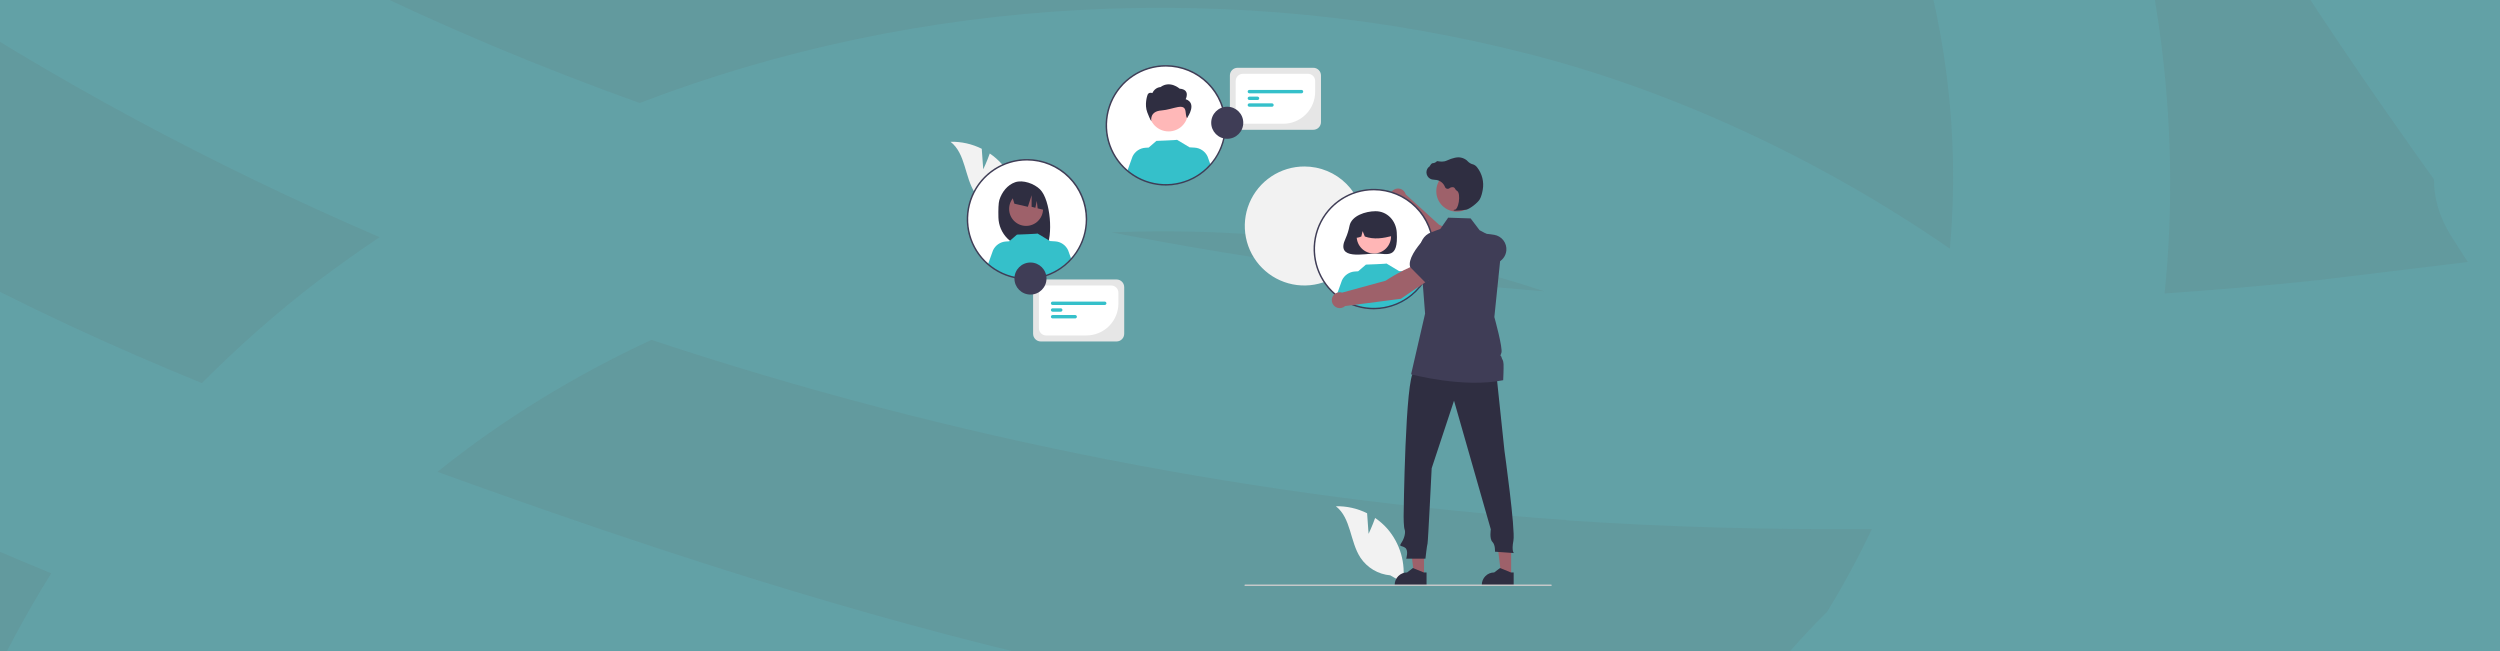 <?xml version="1.0"?>
<svg xmlns="http://www.w3.org/2000/svg" width="1920" height="500" viewBox="0 0 1920 500" fill="none">
<rect x="0" y="0" width="1920" height="500" fill="#808080" stroke="none"/>
<g clip-path="url(#clip0_1319_550)">
<rect width="1920" height="500" fill="#35C0CA" fill-opacity="0.4"/>
<g clip-path="url(#clip1_1319_550)">
<mask id="mask0_1319_550" style="mask-type:luminance" maskUnits="userSpaceOnUse" x="-3440" y="-2301" width="8244" height="5219">
<path d="M-3440 -2300.48H4804V2917.94H-3440V-2300.48Z" fill="white"/>
</mask>
<g mask="url(#mask0_1319_550)">
<g opacity="0.2">
<path d="M-1990.96 -41.79C-1853.72 363.082 -1492.15 648.888 -1106.65 802.372C-880.464 892.369 -639.88 943.53 -400.224 981.669L-92.527 1027.25C-62.337 1375.38 134.82 1717.93 449.717 1885.13C1097.16 2228.84 1765.73 1719.56 2062.52 1132.36C2237.61 1228.87 2463.33 1263.29 2644.47 1278.17C2882.49 1297.71 3121.69 1290.96 3357.87 1259.57C3466.31 1287.01 3576.85 1307.24 3688.79 1319.1C4082.4 1361.19 4512.25 1308.64 4853.16 1096.08C5172.47 897.021 5391.45 537.263 5347.8 152.856C5256.07 -656.888 4210.13 -671.307 3614.71 -548.752C3179.97 -459.452 2765.23 -287.829 2393.44 -45.975C2382.05 -53.416 2368.59 -58.3 2354.88 -60.16C2366.27 -97.368 2375.79 -135.273 2383.68 -173.412C2488.65 -319.92 2565.75 -482.706 2567.84 -665.259C2570.39 -899.67 2447.55 -1158.73 2217.88 -1238.03C2144.03 -1394.77 2054.61 -1544.53 1958.95 -1684.3C1525.61 -2316.84 678.922 -2949.84 -114.82 -2583.11C-412.531 -2445.67 -612.244 -2191.96 -719.299 -1897.31C-729.518 -1894.06 -739.968 -1891.27 -750.186 -1887.78C-1483.79 -1649.41 -2276.6 -884.554 -1990.96 -41.788L-1990.96 -41.79ZM1856.76 1157.48C1670.99 1473.97 1367.93 1759.09 991.961 1811.18C656.629 1857.69 348.932 1681.88 190.089 1387.94C133.66 1283.29 95.343 1166.78 80.016 1047.95C176.621 1057.71 273.459 1064.69 370.064 1067.25C670.097 1074.92 990.334 1022.37 1243.92 862.137C1262.04 989.344 1361.67 1087.01 1505.41 1082.6C1651.48 1078.18 1768.52 982.366 1810.79 850.277C1835.17 921.437 1874.19 980.739 1923.64 1030.27C1903.44 1073.76 1881.39 1116.32 1857 1157.94L1856.76 1157.48ZM-589.487 -1758.02C-157.085 -1874.3 314.33 -1856.85 731.869 -1703.6C1106.21 -1566.17 1420.19 -1316.4 1650.79 -1002.69C1607.59 -935.716 1575.55 -861.301 1558.12 -785.953C1479.17 -446.894 1678.19 -129.694 1869.31 137.741C1869.31 150.763 1872.56 164.949 1881.61 179.832C1886.03 187.04 1890.67 194.018 1895.32 201.226L1780.36 215.18C1741.35 219.366 1701.87 222.621 1662.39 225.412C1690.03 -43.417 1582.73 -321.782 1383.72 -520.147C1075.56 -827.115 592.071 -936.647 169.655 -891.532C-45.154 -868.509 -275.752 -762.001 -419.964 -596.658C-638.487 -925.485 -703.277 -1372.91 -589.487 -1757.78V-1758.02ZM2239.47 -405.732C2237.15 -349.455 2230.88 -293.642 2220.65 -238.76L2196.75 -208.297C2134.51 -488.52 2020.95 -758.281 1865.12 -998.273C1929.45 -1060.6 2010.27 -1098.97 2100.37 -1089.67C2193.03 -870.835 2248.76 -638.981 2239.24 -405.965L2239.47 -405.732ZM3372.49 1086.08C3221.55 1045.85 3074.79 990.041 2935.45 920.74C2675.59 791.209 2440.57 610.75 2248.99 392.385C2250.15 366.803 2251.08 341.223 2251.32 315.642C2412.71 282.852 2572.71 243.551 2730.39 200.296C3005.81 124.95 3277.52 37.279 3549.91 -48.301C3803.27 -128.065 4074.73 -233.645 4344.81 -209.924C4545.92 -192.017 4772.57 -74.347 4818.32 139.136C4863.37 348.432 4705 530.519 4552.19 649.353C4228.71 900.741 3787.48 1030.5 3372.27 1086.32L3372.49 1086.08ZM1995.87 842.604C1971.48 801.674 1957.32 754.699 1957.32 700.747C1957.55 602.61 2002.37 515.172 2066 437.964L2072.27 445.638C2061.59 580.518 2036.51 714.002 1995.87 842.604ZM1598.07 876.091C1540.48 921.671 1427.15 935.857 1411.36 841.441C1404.85 802.139 1415.77 760.977 1435.51 721.676C1509.36 712.607 1582.51 697.027 1654.03 674.701C1673.31 750.746 1663.79 823.998 1598.07 876.091ZM1497.51 190.995C1395.8 120.764 1282.24 69.137 1174.95 41.697C950.625 -15.977 707.253 -3.883 491.285 79.137C183.588 -31.092 -96.243 -205.04 -312.676 -456.894C-63.499 -828.51 550.735 -767.349 912.308 -623.401C1239.05 -493.404 1530.25 -166.669 1497.51 190.995ZM1030.74 187.04C1083.46 194.482 1135.71 207.041 1186.33 223.784C1074.63 214.948 963.397 199.831 853.555 178.437C913.004 176.112 972.454 178.901 1030.74 187.274V187.04ZM1203.05 399.593C1281.31 404.942 1359.33 406.802 1437.6 406.337C1427.15 428.429 1415.77 449.359 1403.47 469.591C1375.83 497.032 1350.75 527.031 1329.15 559.355C993.819 580.053 648.268 475.404 335.927 362.385C386.32 321.92 441.589 288.2 500.341 260.992C731.637 337.966 972.221 383.547 1203.05 399.361V399.593ZM2051.6 -45.045L1992.39 15.883C1847.24 -185.971 1693.97 -420.848 1712.79 -674.328C1716.73 -728.746 1732.52 -787.349 1757.84 -842.929C1905.07 -600.377 2006.08 -328.06 2051.6 -45.045ZM-388.614 -277.596C-200.976 -80.626 35.196 71.695 291.572 182.157C275.548 192.855 259.989 204.017 244.431 215.645C212.151 240.295 182.658 266.574 155.024 294.247C-108.783 186.343 -436.219 4.488 -388.845 -277.364L-388.614 -277.596ZM203.558 501.915L425.565 574.936C650.127 648.19 893.731 712.142 1136.4 728.653C910.217 862.603 618.312 904.23 364.954 895.625C268.117 892.369 171.048 884.463 74.442 874.23C83.732 742.607 123.907 614.471 202.863 503.078C203.095 502.613 203.326 502.381 203.79 501.915H203.558ZM2363.24 1064.46C2288.47 1045.62 2204.64 1016.32 2132.88 972.832C2147.75 933.996 2160.75 895.392 2171.89 856.789C2194.88 777.257 2212.53 696.328 2225.53 614.935C2436.16 825.859 2684.41 997.249 2955.65 1119.57C2756.64 1124.46 2552.04 1112.13 2363.24 1064.46ZM4402.64 -428.755C4791.15 -381.78 5209.39 -155.972 5180.36 294.015C5146.45 815.86 4638.59 1087.01 4174.36 1145.62C4064.76 1159.34 3954.21 1163.52 3843.91 1159.11C3900.57 1142.83 3957 1125.39 4012.97 1106.08C4356.65 988.413 4760.49 810.976 4933.51 467.266C5099.32 137.741 4905.64 -205.971 4579.6 -331.316C4156.25 -494.102 3665.09 -262.481 3262.41 -136.206C3014.64 -58.533 2765.23 17.512 2512.8 80.299C2676.75 -24.349 2849.76 -114.346 3029.04 -189.227C3451.68 -365.965 3942.6 -484.334 4402.41 -428.523L4402.64 -428.755ZM2395.29 -669.678C2384.15 -747.118 2367.43 -823.86 2345.83 -899.438C2379.96 -828.046 2396.23 -745.955 2395.29 -669.678ZM-231.63 -2309.4C436.016 -2851.47 1308.71 -2253.82 1736.01 -1698.95C1839.57 -1564.54 1938.28 -1415.94 2020.72 -1258.27C1925.73 -1245.71 1839.35 -1201.52 1766.89 -1137.8C1696.07 -1231.06 1618.51 -1318.73 1534.44 -1399.2C991.496 -1918.95 210.061 -2105.92 -514.015 -1951.03C-446.901 -2087.54 -353.315 -2210.33 -231.63 -2309.16V-2309.4ZM-1453.6 -1274.78C-1260.15 -1464.08 -1027.93 -1605.47 -776.428 -1698.71C-839.826 -1404.31 -820.319 -1087.57 -722.088 -812.697C-672.856 -675.027 -604.582 -550.147 -521.911 -437.127C-567.194 -331.549 -579.037 -211.32 -541.881 -80.161C-467.337 182.158 -219.553 334.479 39.376 440.289C-38.651 565.402 -81.846 707.258 -93.224 853.533L-344.259 816.791C-570.212 781.907 -795.471 736.56 -1009.81 655.399C-1389.04 512.148 -1766.4 224.947 -1855.57 -192.715C-1941.73 -595.029 -1735.52 -998.739 -1453.36 -1274.78H-1453.6Z" fill="#62BEC8"/>
</g>
</g>
</g>
<g clip-path="url(#clip2_1319_550)">
<path d="M1047.4 173.64C1047.38 182.678 1044.68 191.509 1039.65 199.014C1034.61 206.52 1027.47 212.365 1019.11 215.808C1010.76 219.252 1001.57 220.141 992.704 218.362C983.843 216.583 975.709 212.216 969.329 205.814C962.95 199.412 958.612 191.262 956.865 182.395C955.117 173.528 956.038 164.341 959.512 155.997C962.985 147.654 968.855 140.527 976.379 135.519C983.902 130.511 992.742 127.847 1001.78 127.863C1007.79 127.858 1013.73 129.04 1019.28 131.341C1024.83 133.642 1029.86 137.016 1034.1 141.27C1038.34 145.524 1041.7 150.573 1043.98 156.129C1046.26 161.684 1047.42 167.635 1047.4 173.64Z" fill="#F2F2F2"/>
<path d="M1123.45 200.278L1129.87 188.009C1124.11 181.052 1105.21 172.613 1105.21 172.613L1079.62 149.326C1079.35 148.287 1078.81 147.338 1078.05 146.575C1077.3 145.811 1076.35 145.261 1075.32 144.978C1074.28 144.695 1073.19 144.691 1072.15 144.964C1071.11 145.238 1070.16 145.78 1069.4 146.537C1068.64 147.294 1068.09 148.238 1067.81 149.275C1067.53 150.311 1067.52 151.404 1067.8 152.442C1068.07 153.48 1068.62 154.428 1069.37 155.189C1070.13 155.951 1071.08 156.499 1072.11 156.779L1099.75 189.93L1123.45 200.278Z" fill="#9E616A"/>
<path d="M1120.34 199.431L1129.41 202.32C1136.01 204.421 1143.12 204.262 1149.61 201.87C1151.58 201.139 1153.3 199.872 1154.58 198.213C1155.87 196.554 1156.66 194.569 1156.87 192.483C1157.15 189.653 1156.33 186.825 1154.6 184.572C1152.87 182.319 1150.34 180.808 1147.54 180.344C1139.03 178.946 1128.07 178.256 1124.15 182.911L1124.12 182.958L1120.34 199.431Z" fill="#3F3D56"/>
<path d="M1055.08 236.99C1080.32 236.99 1100.78 216.531 1100.78 191.293C1100.78 166.056 1080.32 145.597 1055.08 145.597C1029.84 145.597 1009.38 166.056 1009.38 191.293C1009.38 216.531 1029.84 236.99 1055.08 236.99Z" fill="white"/>
<path d="M1036.43 173.42C1035.8 176.789 1034.77 180.072 1033.37 183.197C1025.31 200.249 1048.26 194.691 1056.47 194.691C1065.43 194.691 1074.02 199.408 1072.71 178.45C1072.15 169.498 1065.43 162.21 1056.47 162.21C1048.8 162.21 1038.03 165.615 1036.43 173.42Z" fill="#2F2E41"/>
<path d="M1055.12 194.687C1062.41 194.687 1068.32 188.778 1068.32 181.49C1068.32 174.201 1062.41 168.292 1055.12 168.292C1047.83 168.292 1041.92 174.201 1041.92 181.49C1041.92 188.778 1047.83 194.687 1055.12 194.687Z" fill="#FFB6B6"/>
<path d="M1046.16 168.037C1048.47 166.627 1051.12 165.864 1053.83 165.828C1056.54 165.793 1059.21 166.485 1061.55 167.834C1063.9 169.182 1065.85 171.137 1067.18 173.493C1068.52 175.85 1069.19 178.522 1069.14 181.23C1062.42 182.918 1055.35 184.21 1048.18 181.634L1046.49 177.489L1045.49 181.637C1043.31 182.53 1041.12 183.285 1038.93 181.628C1038.84 178.928 1039.46 176.251 1040.73 173.866C1042 171.481 1043.87 169.471 1046.16 168.037Z" fill="#2F2E41"/>
<path d="M1090.61 221.679C1082.69 230.687 1071.55 236.22 1059.59 237.085C1047.63 237.949 1035.81 234.075 1026.68 226.299L1030.6 215.362C1031.48 213.42 1032.88 211.755 1034.64 210.547C1036.4 209.338 1038.46 208.631 1040.59 208.502L1043.08 208.349L1049.03 203.221C1049.03 203.221 1065.05 202.649 1064.81 202.375L1074.51 208.212L1074.51 208.172L1078.32 208.406C1080.45 208.534 1082.51 209.241 1084.27 210.449C1086.03 211.658 1087.43 213.323 1088.31 215.266L1090.61 221.679Z" fill="#35C0CA"/>
<path d="M1051.07 409.975L1049.93 394.182C1042.5 390.464 1034.26 388.618 1025.95 388.803C1037.65 397.844 1036.71 415.913 1044.81 428.278C1047.37 432.116 1050.75 435.329 1054.72 437.68C1058.68 440.03 1063.13 441.458 1067.72 441.858L1077.46 447.458C1078.57 440.098 1078.07 432.585 1076.01 425.436C1073.94 418.286 1070.34 411.67 1065.47 406.044C1062.7 402.915 1059.55 400.146 1056.1 397.804C1053.97 403.912 1051.07 409.975 1051.07 409.975Z" fill="#F2F2F2"/>
<path d="M755.12 130.053L753.984 114.26C746.547 110.542 738.313 108.695 730 108.881C741.696 117.922 740.759 135.991 748.859 148.356C751.415 152.194 754.802 155.407 758.768 157.758C762.734 160.108 767.179 161.536 771.772 161.936L781.506 167.535C782.62 160.176 782.124 152.663 780.055 145.513C777.985 138.364 774.39 131.748 769.517 126.122C766.752 122.993 763.604 120.224 760.147 117.881C758.02 123.99 755.12 130.053 755.12 130.053Z" fill="#F2F2F2"/>
<path d="M1093.65 442.118L1086.06 442.118L1082.45 412.832H1093.65L1093.65 442.118Z" fill="#9E616A"/>
<path d="M1095.59 449.478L1071.11 449.477V449.168C1071.11 446.64 1072.11 444.217 1073.9 442.43C1075.68 440.643 1078.11 439.639 1080.63 439.639H1080.64L1085.11 436.246L1093.45 439.639L1095.59 439.639L1095.59 449.478Z" fill="#2F2E41"/>
<path d="M1160.57 442.118L1152.98 442.118L1149.36 412.832H1160.57L1160.57 442.118Z" fill="#9E616A"/>
<path d="M1162.5 449.478L1138.02 449.477V449.168C1138.02 446.64 1139.03 444.217 1140.81 442.43C1142.6 440.643 1145.02 439.639 1147.55 439.639H1147.55L1152.02 436.246L1160.37 439.639L1162.5 439.639L1162.5 449.478Z" fill="#2F2E41"/>
<path d="M1149.02 285.378L1155.41 346.046C1155.41 346.046 1163.91 406.791 1162.31 415.173C1160.71 423.554 1162.71 424.752 1162.71 424.752L1148.14 423.714C1148.14 423.714 1148.54 418.526 1146.15 416.131C1143.75 413.736 1144.95 406.552 1144.95 406.552L1116.69 307.729L1099.53 359.616C1099.53 359.616 1096.73 416.691 1096.34 417.489C1095.94 418.288 1094.74 429.064 1094.74 429.064H1079.97C1079.97 429.064 1081.97 422.678 1079.17 420.682C1076.38 418.687 1073.98 420.283 1076.38 416.691C1078.77 413.099 1079.57 408.709 1078.77 406.713C1077.98 404.717 1077.98 396.735 1077.98 396.735C1077.98 396.735 1079.17 288.97 1085.96 285.378C1092.74 281.786 1149.02 285.378 1149.02 285.378Z" fill="#2F2E41"/>
<path d="M1118.78 162.542C1127.45 162.542 1134.48 155.51 1134.48 146.835C1134.48 138.161 1127.45 131.128 1118.78 131.128C1110.1 131.128 1103.07 138.161 1103.07 146.835C1103.07 155.51 1110.1 162.542 1118.78 162.542Z" fill="#9E616A"/>
<path d="M1154.45 291.991C1124.03 298.272 1083.72 287.472 1083.72 287.472L1094.47 240.859L1090.65 192.077C1090.18 186.112 1093.58 180.52 1098.87 178.538L1106.16 175.805L1112.2 167.168L1129.43 167.733L1136.32 176.8L1141.75 179.685L1153.54 185.935L1153.59 185.961V185.987L1149.89 221.863L1147.66 243.494C1147.66 243.494 1154.44 267.823 1153.05 271.049C1151.66 274.271 1152.87 272.714 1153.2 274.437C1153.54 276.159 1154.57 276.268 1154.73 279.66C1154.89 283.048 1154.45 291.991 1154.45 291.991Z" fill="#3F3D56"/>
<path d="M1191.22 450H956.251C956.112 450 955.978 449.944 955.88 449.845C955.782 449.747 955.727 449.613 955.727 449.474C955.727 449.335 955.782 449.201 955.88 449.102C955.978 449.004 956.112 448.948 956.251 448.948H1191.22C1191.36 448.948 1191.49 449.003 1191.59 449.102C1191.69 449.2 1191.75 449.334 1191.75 449.474C1191.75 449.613 1191.69 449.747 1191.59 449.846C1191.49 449.945 1191.36 450 1191.22 450Z" fill="#CCCCCC"/>
<path d="M1118.01 161.788C1120.77 161.76 1123.52 161.496 1126.23 161C1128.91 160.382 1134.83 155.805 1136.44 153.101C1137.64 151.092 1138.36 147.984 1138.75 145.731C1139.28 142.75 1139.18 139.69 1138.45 136.75C1137.72 133.811 1136.39 131.056 1134.53 128.666C1133.81 127.665 1132.84 126.876 1131.71 126.383C1131.61 126.347 1131.51 126.315 1131.4 126.289C1129.77 125.903 1128.28 125.037 1127.14 123.803C1126.92 123.553 1126.68 123.319 1126.43 123.104C1125.15 122.079 1123.64 121.373 1122.04 121.041C1119.45 120.418 1115.74 121.198 1111.02 123.361C1108.65 124.448 1106.01 124.145 1103.99 123.759C1103.87 123.741 1103.76 123.752 1103.65 123.792C1103.54 123.832 1103.44 123.9 1103.37 123.988C1102.53 124.817 1101.41 125.297 1100.23 125.333C1099.51 125.383 1098.78 126.401 1097.9 127.727C1097.7 128.028 1097.47 128.379 1097.3 128.594L1097.27 128.191L1096.87 128.651C1096.25 129.375 1095.82 130.244 1095.62 131.178C1095.42 132.112 1095.47 133.081 1095.75 133.994C1096.02 134.907 1096.53 135.735 1097.21 136.4C1097.9 137.066 1098.74 137.547 1099.66 137.799C1100.39 137.974 1101.14 138.073 1101.89 138.095C1102.34 138.125 1102.81 138.155 1103.27 138.221C1104.72 138.48 1106.08 139.11 1107.21 140.051C1108.35 140.992 1109.22 142.212 1109.75 143.591C1109.87 143.909 1110.06 144.195 1110.32 144.426C1110.57 144.658 1110.87 144.828 1111.2 144.924C1111.52 145.02 1111.87 145.04 1112.21 144.981C1112.54 144.923 1112.86 144.788 1113.14 144.586C1113.6 144.209 1114.14 143.949 1114.72 143.827C1115.31 143.706 1115.91 143.727 1116.48 143.888C1116.98 144.148 1117.37 144.571 1117.59 145.087C1117.86 145.66 1118.3 146.141 1118.84 146.466C1120.69 147.362 1120.92 151.533 1120.36 155.03C1119.81 158.4 1118.62 160.859 1117.47 161.009C1116.58 161.124 1116.48 161.19 1116.42 161.35L1116.36 161.492L1116.47 161.622C1116.97 161.787 1117.49 161.844 1118.01 161.788Z" fill="#2F2E41"/>
<path d="M1055.08 237.562C1045.93 237.562 1036.98 234.849 1029.37 229.765C1021.77 224.681 1015.83 217.454 1012.33 209C1008.83 200.545 1007.91 191.242 1009.7 182.267C1011.49 173.292 1015.89 165.047 1022.36 158.577C1028.83 152.106 1037.08 147.699 1046.05 145.914C1055.03 144.128 1064.33 145.045 1072.79 148.547C1081.24 152.049 1088.47 157.979 1093.55 165.588C1098.63 173.197 1101.35 182.142 1101.35 191.293C1101.33 203.56 1096.46 215.321 1087.78 223.995C1079.11 232.669 1067.35 237.548 1055.08 237.562ZM1055.08 146.17C1046.15 146.17 1037.43 148.816 1030.01 153.774C1022.59 158.733 1016.81 165.78 1013.39 174.025C1009.98 182.271 1009.08 191.344 1010.82 200.097C1012.56 208.85 1016.86 216.89 1023.17 223.201C1029.48 229.512 1037.52 233.809 1046.28 235.55C1055.03 237.291 1064.1 236.398 1072.35 232.983C1080.59 229.567 1087.64 223.784 1092.6 216.363C1097.56 208.942 1100.2 200.218 1100.2 191.293C1100.19 179.33 1095.43 167.86 1086.97 159.401C1078.51 150.942 1067.04 146.183 1055.08 146.17Z" fill="#3F3D56"/>
<path d="M895.369 141.965C920.607 141.965 941.066 121.506 941.066 96.269C941.066 71.031 920.607 50.572 895.369 50.572C870.132 50.572 849.673 71.031 849.673 96.269C849.673 121.506 870.132 141.965 895.369 141.965Z" fill="white"/>
<path d="M897.484 100.93C905.714 100.93 912.385 94.259 912.385 86.029C912.385 77.8 905.714 71.129 897.484 71.129C889.255 71.129 882.583 77.8 882.583 86.029C882.583 94.259 889.255 100.93 897.484 100.93Z" fill="#FFB8B8"/>
<path d="M910.604 76.186C910.604 76.186 914.484 68.769 905.948 68.095C905.948 68.095 898.672 61.494 891.255 66.888C891.255 66.888 887.21 66.888 884.997 71.466C884.997 71.466 881.816 70.259 881.116 73.489C881.116 73.489 878.788 80.231 881.116 86.299C883.445 92.368 884.218 93.042 884.218 93.042C884.218 93.042 882.584 85.511 891.896 84.837C901.209 84.163 909.751 78.329 910.528 85.746C911.304 93.163 912.157 89.812 912.157 89.812C912.157 89.812 919.528 79.22 910.604 76.186Z" fill="#2F2E41"/>
<path d="M929.735 126.654C921.818 135.662 910.677 141.196 898.715 142.06C886.754 142.925 874.932 139.051 865.803 131.274L869.722 120.338C870.608 118.395 872.006 116.73 873.766 115.522C875.526 114.313 877.581 113.607 879.712 113.478L882.206 113.325L888.151 108.197C888.151 108.197 904.172 107.625 903.934 107.351L913.638 113.188L913.63 113.147L917.445 113.381C919.576 113.51 921.632 114.216 923.392 115.425C925.152 116.633 926.55 118.298 927.435 120.241L929.735 126.654Z" fill="#35C0CA"/>
<path d="M895.369 142.538C886.218 142.538 877.273 139.824 869.664 134.74C862.055 129.656 856.125 122.43 852.623 113.975C849.121 105.521 848.204 96.218 849.99 87.242C851.775 78.267 856.182 70.023 862.652 63.552C869.123 57.081 877.368 52.674 886.343 50.889C895.318 49.104 904.621 50.02 913.076 53.522C921.53 57.024 928.756 62.954 933.841 70.563C938.925 78.172 941.638 87.118 941.638 96.269C941.624 108.536 936.745 120.296 928.071 128.97C919.397 137.644 907.636 142.524 895.369 142.538ZM895.369 51.145C886.445 51.145 877.721 53.791 870.3 58.75C862.879 63.708 857.096 70.755 853.68 79.001C850.265 87.246 849.371 96.319 851.113 105.072C852.854 113.825 857.151 121.866 863.462 128.176C869.773 134.487 877.813 138.785 886.566 140.526C895.319 142.267 904.392 141.373 912.638 137.958C920.883 134.543 927.93 128.759 932.889 121.338C937.847 113.918 940.493 105.193 940.493 96.269C940.48 84.305 935.721 72.836 927.262 64.376C918.802 55.917 907.333 51.158 895.369 51.145Z" fill="#3F3D56"/>
<path d="M788.711 214.092C813.948 214.092 834.407 193.633 834.407 168.396C834.407 143.158 813.948 122.699 788.711 122.699C763.473 122.699 743.014 143.158 743.014 168.396C743.014 193.633 763.473 214.092 788.711 214.092Z" fill="white"/>
<path d="M767.531 153.531C769.42 147.509 773.717 141.986 779.66 139.95C785.603 137.915 794.304 141.016 798.772 145.468C806.944 153.613 808.938 181.592 803.324 190.434C802.207 190.375 798.354 190.331 797.223 190.289L795.624 184.96V190.237C793.824 190.181 792.009 190.142 790.18 190.121C784.048 190.045 778.184 187.595 773.821 183.285C769.459 178.975 766.937 173.142 766.786 167.011C766.64 161.146 766.786 155.904 767.531 153.531Z" fill="#2F2E41"/>
<path d="M788.033 173.489C795.226 173.489 801.056 167.658 801.056 160.466C801.056 153.273 795.226 147.442 788.033 147.442C780.841 147.442 775.01 153.273 775.01 160.466C775.01 167.658 780.841 173.489 788.033 173.489Z" fill="#9E616A"/>
<path d="M776.794 149.028L791.789 141.52C794.854 142.901 797.494 145.078 799.435 147.823C801.377 150.569 802.548 153.784 802.827 157.135L803.201 161.612L796.922 160.013L796.234 154.289L795.168 159.567L792.27 158.83L792.298 149.942L789.398 158.823L779.048 156.445L776.794 149.028Z" fill="#2F2E41"/>
<path d="M822.621 198.636C814.704 207.644 803.562 213.178 791.601 214.042C779.64 214.906 767.818 211.032 758.688 203.256L762.608 192.32C763.494 190.377 764.891 188.712 766.651 187.504C768.411 186.295 770.467 185.589 772.598 185.46L775.091 185.307L781.037 180.179C781.037 180.179 797.057 179.607 796.82 179.333L806.524 185.17L806.516 185.129L810.33 185.363C812.462 185.491 814.518 186.198 816.278 187.406C818.038 188.615 819.435 190.28 820.321 192.223L822.621 198.636Z" fill="#35C0CA"/>
<path d="M788.711 214.665C779.56 214.665 770.614 211.951 763.005 206.867C755.397 201.783 749.466 194.557 745.964 186.102C742.462 177.648 741.546 168.345 743.331 159.369C745.116 150.394 749.523 142.15 755.994 135.679C762.465 129.208 770.709 124.801 779.684 123.016C788.66 121.231 797.963 122.147 806.417 125.649C814.872 129.151 822.098 135.082 827.182 142.69C832.266 150.299 834.98 159.245 834.98 168.396C834.966 180.663 830.087 192.423 821.413 201.098C812.739 209.772 800.978 214.651 788.711 214.665ZM788.711 123.272C779.786 123.272 771.062 125.918 763.641 130.877C756.221 135.835 750.437 142.882 747.022 151.128C743.607 159.373 742.713 168.446 744.454 177.199C746.195 185.952 750.493 193.993 756.804 200.303C763.114 206.614 771.155 210.912 779.908 212.653C788.661 214.394 797.734 213.5 805.979 210.085C814.224 206.67 821.272 200.886 826.23 193.465C831.188 186.045 833.835 177.321 833.835 168.396C833.821 156.432 829.063 144.963 820.603 136.503C812.144 128.044 800.674 123.286 788.711 123.272Z" fill="#3F3D56"/>
<path d="M1097.28 215L1090.37 203.003C1081.4 204.141 1064.15 215.584 1064.15 215.584L1030.78 224.714C1029.76 224.388 1028.67 224.337 1027.62 224.566C1026.57 224.795 1025.6 225.297 1024.8 226.021C1024.01 226.744 1023.42 227.664 1023.1 228.688C1022.77 229.711 1022.72 230.803 1022.95 231.852C1023.18 232.901 1023.69 233.871 1024.41 234.664C1025.13 235.457 1026.06 236.045 1027.08 236.369C1028.1 236.693 1029.19 236.741 1030.24 236.509C1031.29 236.278 1032.26 235.774 1033.05 235.048L1075.85 229.465L1097.28 215Z" fill="#9E616A"/>
<path d="M1094.9 217.175L1110.39 204.202L1112.64 193.759C1113.08 191.708 1112.93 189.575 1112.22 187.603C1111.5 185.631 1110.25 183.898 1108.61 182.599C1106.36 180.854 1103.54 180.026 1100.71 180.282C1097.88 180.539 1095.25 181.861 1093.35 183.982C1087.62 190.417 1081.16 199.305 1083 205.101L1083.02 205.159L1094.9 217.175Z" fill="#3F3D56"/>
<path d="M857.508 262.243H799.311C797.752 262.241 796.257 261.621 795.154 260.518C794.051 259.415 793.43 257.92 793.429 256.36V220.516C793.43 218.956 794.051 217.461 795.154 216.358C796.257 215.255 797.752 214.635 799.311 214.633H857.508C859.068 214.635 860.563 215.255 861.666 216.358C862.769 217.461 863.389 218.956 863.391 220.516V256.36C863.389 257.92 862.769 259.415 861.666 260.518C860.563 261.621 859.068 262.241 857.508 262.243Z" fill="#E6E6E6"/>
<path d="M834.386 257.626H803.402C801.942 257.624 800.541 257.043 799.508 256.01C798.475 254.977 797.894 253.577 797.893 252.116V224.76C797.894 223.299 798.475 221.898 799.508 220.866C800.541 219.833 801.942 219.252 803.402 219.25H853.418C854.878 219.252 856.279 219.833 857.312 220.866C858.345 221.898 858.926 223.299 858.927 224.76V233.085C858.92 239.591 856.332 245.829 851.731 250.43C847.13 255.031 840.892 257.618 834.386 257.626Z" fill="white"/>
<path d="M848.428 234.23H808.392C808.045 234.23 807.713 234.092 807.468 233.848C807.224 233.603 807.086 233.271 807.086 232.924C807.086 232.578 807.224 232.246 807.468 232.001C807.713 231.756 808.045 231.619 808.392 231.619H848.428C848.775 231.619 849.107 231.756 849.352 232.001C849.596 232.246 849.734 232.578 849.734 232.924C849.734 233.271 849.596 233.603 849.352 233.848C849.107 234.092 848.775 234.23 848.428 234.23Z" fill="#35C0CA"/>
<path d="M814.654 239.39H808.392C808.045 239.39 807.713 239.252 807.468 239.007C807.223 238.762 807.086 238.43 807.086 238.084C807.086 237.738 807.223 237.405 807.468 237.161C807.713 236.916 808.045 236.778 808.392 236.778H814.654C815.001 236.778 815.333 236.916 815.578 237.161C815.823 237.405 815.96 237.738 815.96 238.084C815.96 238.43 815.823 238.762 815.578 239.007C815.333 239.252 815.001 239.39 814.654 239.39Z" fill="#35C0CA"/>
<path d="M825.747 244.549H808.392C808.046 244.548 807.714 244.411 807.47 244.166C807.226 243.921 807.089 243.589 807.089 243.243C807.089 242.898 807.226 242.566 807.47 242.321C807.714 242.076 808.046 241.938 808.392 241.938H825.747C826.092 241.938 826.424 242.076 826.668 242.321C826.912 242.566 827.05 242.898 827.05 243.243C827.05 243.589 826.912 243.921 826.668 244.166C826.424 244.411 826.092 244.548 825.747 244.549Z" fill="#35C0CA"/>
<path d="M791.398 226.23C798.197 226.23 803.709 220.718 803.709 213.919C803.709 207.12 798.197 201.608 791.398 201.608C784.599 201.608 779.087 207.12 779.087 213.919C779.087 220.718 784.599 226.23 791.398 226.23Z" fill="#3F3D56"/>
<path d="M1008.63 99.67H950.435C948.875 99.669 947.38 99.048 946.277 97.945C945.174 96.843 944.554 95.347 944.552 93.787V57.944C944.554 56.384 945.174 54.889 946.277 53.786C947.38 52.683 948.875 52.063 950.435 52.061H1008.63C1010.19 52.063 1011.69 52.683 1012.79 53.786C1013.89 54.889 1014.51 56.384 1014.51 57.944V93.787C1014.51 95.347 1013.89 96.843 1012.79 97.945C1011.69 99.048 1010.19 99.669 1008.63 99.67Z" fill="#E6E6E6"/>
<path d="M985.509 95.053H954.526C953.065 95.052 951.665 94.471 950.632 93.438C949.599 92.405 949.018 91.005 949.016 89.544V62.187C949.018 60.726 949.599 59.326 950.632 58.293C951.665 57.26 953.065 56.679 954.526 56.678H1004.54C1006 56.679 1007.4 57.26 1008.44 58.293C1009.47 59.326 1010.05 60.727 1010.05 62.187V70.512C1010.04 77.019 1007.46 83.257 1002.85 87.858C998.254 92.458 992.016 95.046 985.509 95.053Z" fill="white"/>
<path d="M999.552 71.658H959.515C959.169 71.658 958.837 71.52 958.592 71.275C958.347 71.03 958.21 70.698 958.21 70.352C958.21 70.006 958.347 69.674 958.592 69.429C958.837 69.184 959.169 69.046 959.515 69.046H999.552C999.898 69.046 1000.23 69.184 1000.48 69.429C1000.72 69.674 1000.86 70.006 1000.86 70.352C1000.86 70.698 1000.72 71.03 1000.48 71.275C1000.23 71.52 999.898 71.658 999.552 71.658Z" fill="#35C0CA"/>
<path d="M965.778 76.817H959.515C959.169 76.817 958.837 76.68 958.592 76.435C958.347 76.19 958.21 75.858 958.21 75.511C958.21 75.165 958.347 74.833 958.592 74.588C958.837 74.343 959.169 74.206 959.515 74.206H965.778C966.124 74.206 966.457 74.343 966.701 74.588C966.946 74.833 967.084 75.165 967.084 75.511C967.084 75.858 966.946 76.19 966.701 76.435C966.457 76.68 966.124 76.817 965.778 76.817Z" fill="#35C0CA"/>
<path d="M976.87 81.977H959.515C959.169 81.976 958.838 81.838 958.594 81.593C958.349 81.349 958.212 81.017 958.212 80.671C958.212 80.325 958.349 79.993 958.594 79.749C958.838 79.504 959.169 79.366 959.515 79.365H976.87C977.217 79.365 977.549 79.503 977.794 79.748C978.038 79.993 978.176 80.325 978.176 80.671C978.176 81.017 978.038 81.35 977.794 81.594C977.549 81.839 977.217 81.977 976.87 81.977Z" fill="#35C0CA"/>
<path d="M942.521 106.591C949.321 106.591 954.832 101.079 954.832 94.28C954.832 87.481 949.321 81.969 942.521 81.969C935.722 81.969 930.21 87.481 930.21 94.28C930.21 101.079 935.722 106.591 942.521 106.591Z" fill="#3F3D56"/>
</g>
</g>
<defs>
<clipPath id="clip0_1319_550">
<rect width="1920" height="500" fill="white"/>
</clipPath>
<clipPath id="clip1_1319_550">
<rect width="1920" height="1599" fill="white"/>
</clipPath>
<clipPath id="clip2_1319_550">
<rect width="461.747" height="400" fill="white" transform="translate(730 50)"/>
</clipPath>
</defs>
</svg>

